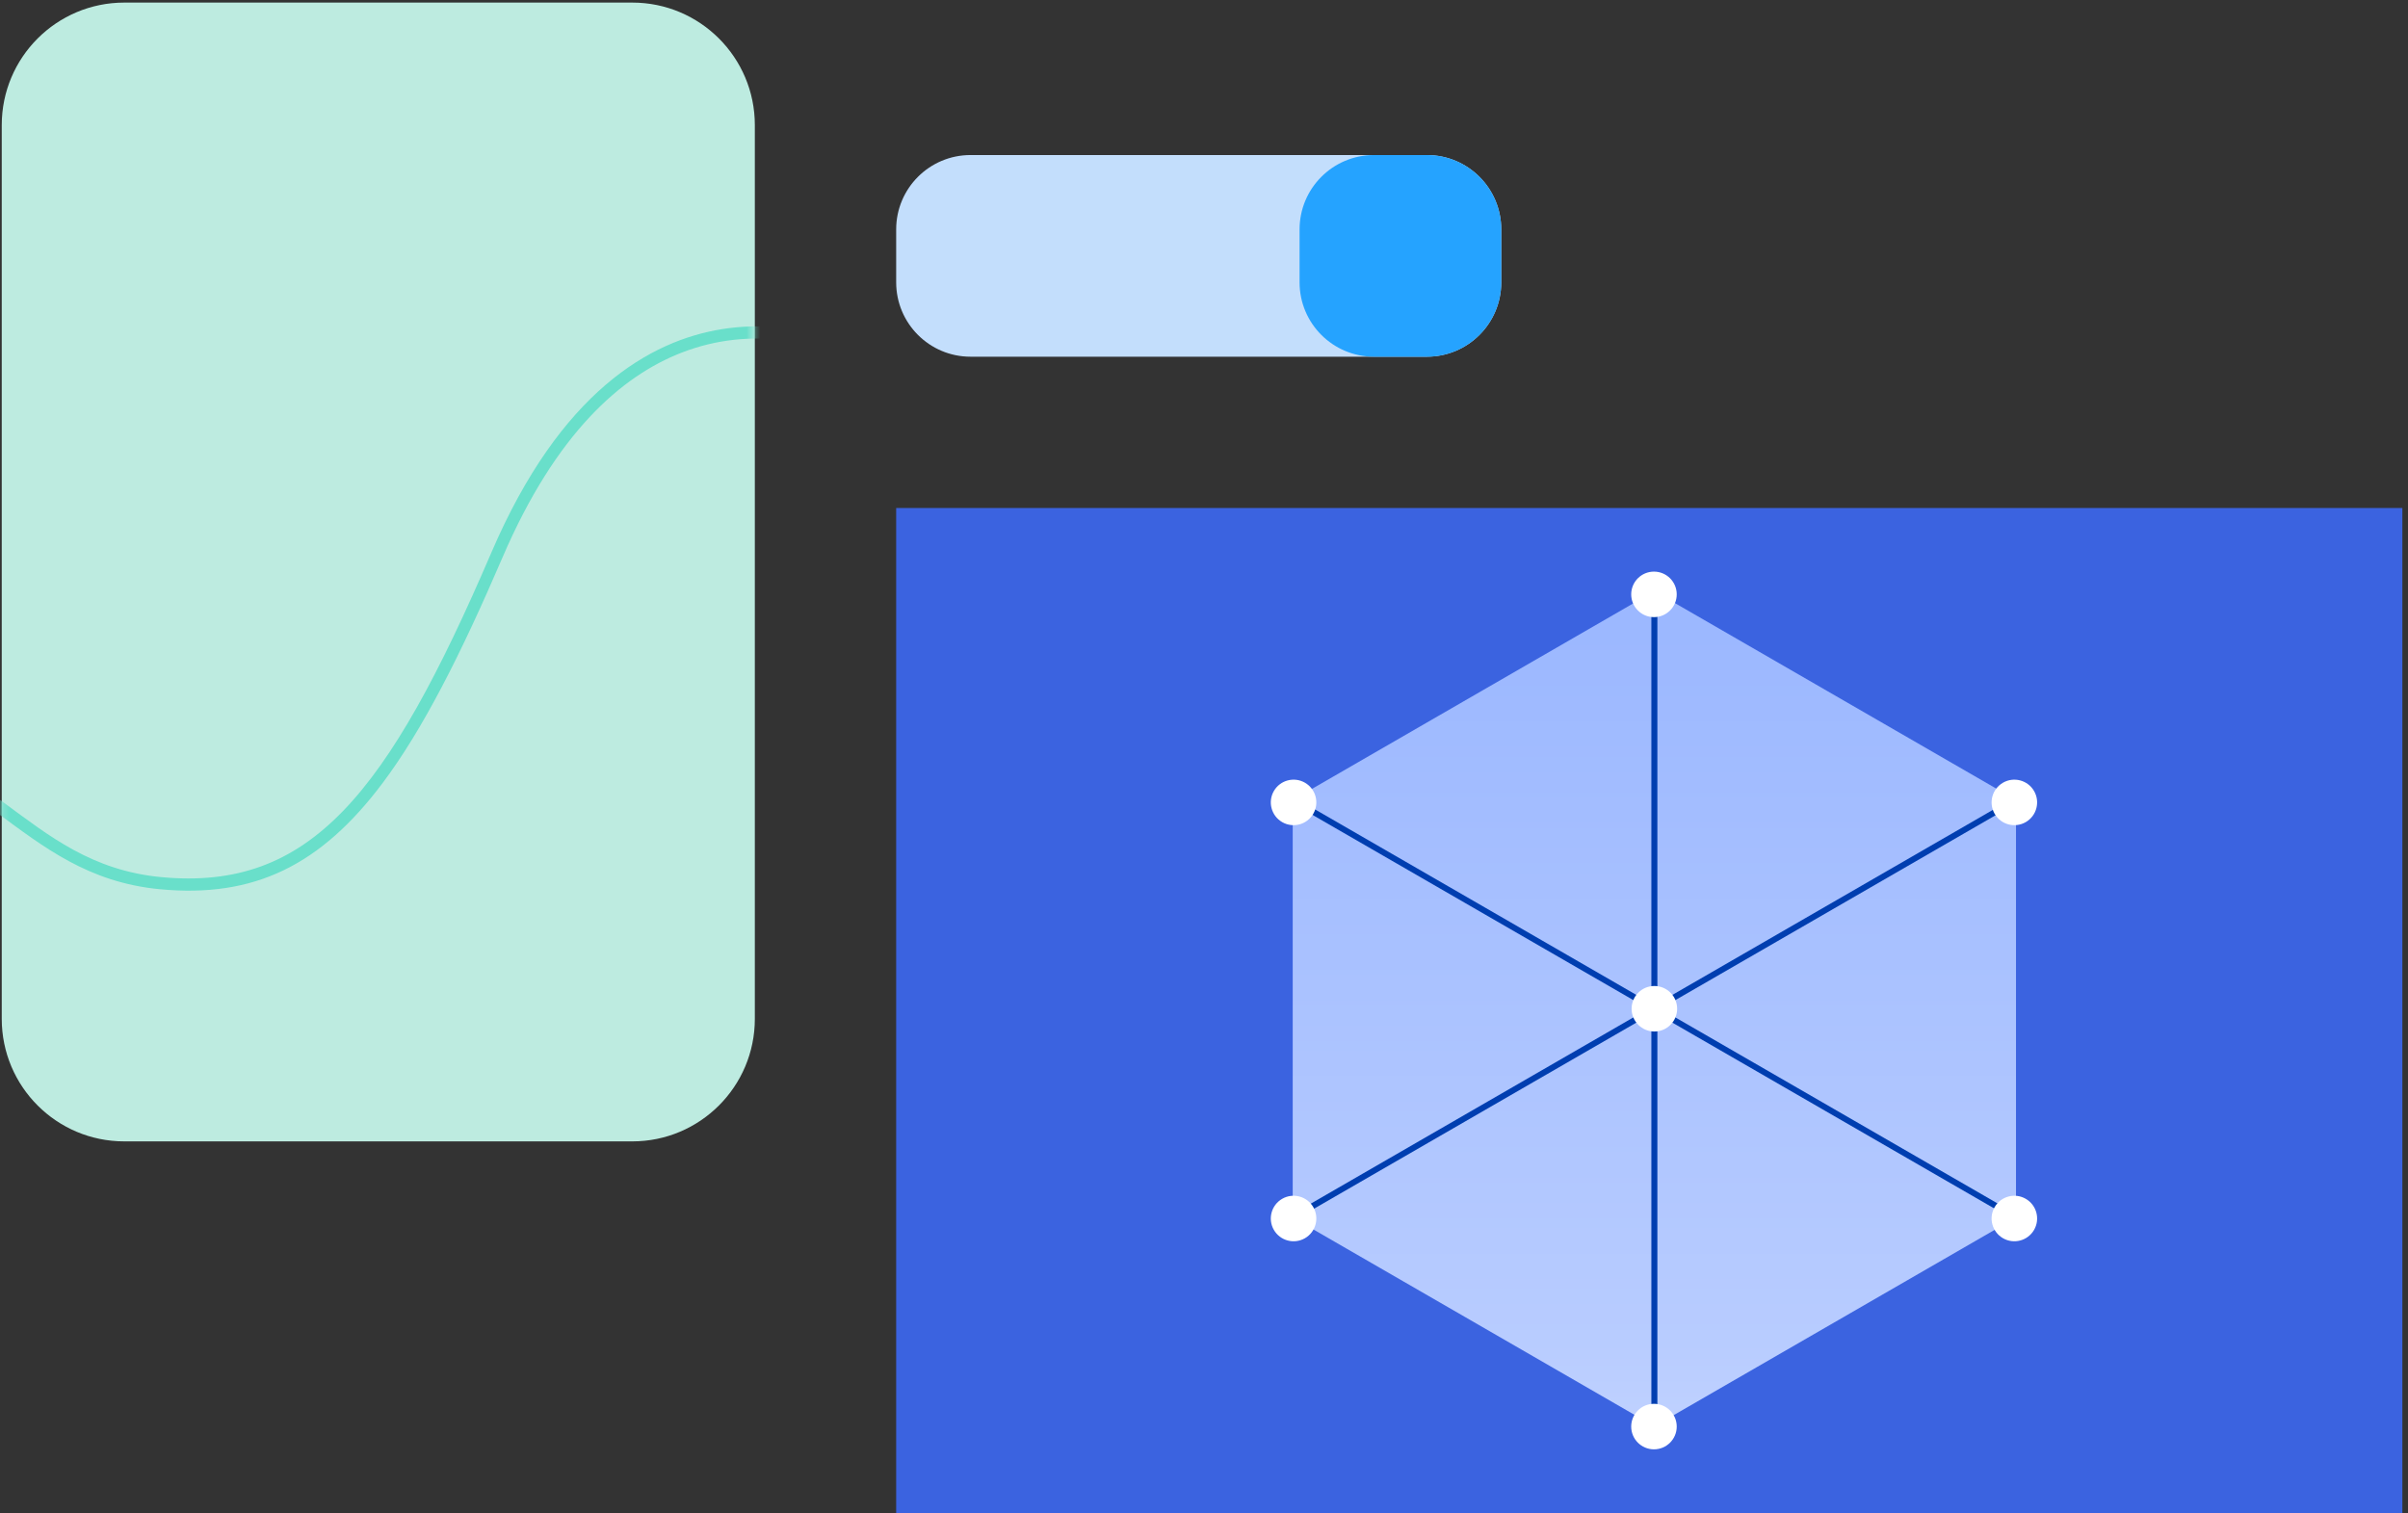 <?xml version="1.0" encoding="UTF-8"?>
<svg xmlns="http://www.w3.org/2000/svg" width="350" height="220" viewBox="0 0 350 220" fill="none">
  <rect x="0" y="0" width="350" height="220" fill="#333333" stroke="none"/>
  <path d="M349.182 73.848H130.258V219.942H349.182V73.848Z" fill="#3B63E0"></path>
  <path fill-rule="evenodd" clip-rule="evenodd" d="M240.459 207.336L293.024 176.988V116.292L240.459 85.943L187.895 116.292V176.988L240.459 207.336Z" fill="url(#paint0_linear_447_1704)"></path>
  <path d="M240.461 207.336V85.943" stroke="#003EB0" stroke-width="0.873" stroke-miterlimit="1.5" stroke-linecap="square"></path>
  <path d="M187.895 176.989L293.023 116.293" stroke="#003EB0" stroke-width="0.873" stroke-miterlimit="1.5" stroke-linecap="square"></path>
  <path d="M187.895 116.293L293.023 176.989" stroke="#003EB0" stroke-width="0.873" stroke-miterlimit="1.5" stroke-linecap="square"></path>
  <path fill-rule="evenodd" clip-rule="evenodd" d="M237.152 146.638C237.152 148.464 238.635 149.947 240.461 149.947C242.287 149.947 243.769 148.464 243.769 146.638C243.769 144.812 242.287 143.33 240.461 143.33C238.635 143.33 237.152 144.812 237.152 146.638Z" fill="white"></path>
  <path d="M240.402 210.685C242.229 210.685 243.71 209.204 243.71 207.377C243.71 205.55 242.229 204.068 240.402 204.068C238.575 204.068 237.094 205.55 237.094 207.377C237.094 209.204 238.575 210.685 240.402 210.685Z" fill="white"></path>
  <path d="M240.402 89.71C242.229 89.71 243.71 88.229 243.71 86.402C243.71 84.575 242.229 83.094 240.402 83.094C238.575 83.094 237.094 84.575 237.094 86.402C237.094 88.229 238.575 89.71 240.402 89.71Z" fill="white"></path>
  <path fill-rule="evenodd" clip-rule="evenodd" d="M185.154 178.785C186.067 180.366 188.092 180.909 189.673 179.996C191.255 179.083 191.797 177.058 190.884 175.476C189.971 173.895 187.946 173.353 186.365 174.266C184.784 175.178 184.241 177.203 185.154 178.785Z" fill="white"></path>
  <path fill-rule="evenodd" clip-rule="evenodd" d="M289.92 118.298C290.833 119.88 292.858 120.422 294.439 119.509C296.02 118.596 296.563 116.571 295.65 114.99C294.737 113.409 292.712 112.866 291.131 113.779C289.549 114.692 289.007 116.717 289.92 118.298Z" fill="white"></path>
  <path fill-rule="evenodd" clip-rule="evenodd" d="M185.154 114.99C184.241 116.571 184.784 118.596 186.365 119.509C187.946 120.422 189.971 119.88 190.884 118.298C191.797 116.717 191.255 114.692 189.673 113.779C188.092 112.866 186.067 113.409 185.154 114.99Z" fill="white"></path>
  <path fill-rule="evenodd" clip-rule="evenodd" d="M289.92 175.476C289.007 177.058 289.549 179.083 291.131 179.996C292.712 180.909 294.737 180.366 295.65 178.785C296.563 177.203 296.02 175.178 294.439 174.266C292.858 173.353 290.833 173.895 289.92 175.476Z" fill="white"></path>
  <path d="M91.901 0.375H18.067C8.229 0.375 0.254 8.35 0.254 18.189V148.105C0.254 157.943 8.229 165.919 18.068 165.919H91.901C101.739 165.919 109.715 157.943 109.715 148.105V18.189C109.715 8.35 101.739 0.375 91.901 0.375Z" fill="#BDEBE0"></path>
  <mask id="mask0_447_1704" style="mask-type:luminance" maskUnits="userSpaceOnUse" x="0" y="0" width="110" height="139">
    <path d="M91.582 0.418H18.071C8.233 0.418 0.258 8.393 0.258 18.232V120.838C0.258 130.676 8.233 138.652 18.072 138.652H91.582C101.42 138.652 109.396 130.676 109.396 120.838V18.232C109.396 8.393 101.42 0.418 91.582 0.418Z" fill="white"></path>
  </mask>
  <g mask="url(#mask0_447_1704)">
    <path fill-rule="evenodd" clip-rule="evenodd" d="M123.528 50.333V147.202H-70.641C-70.641 147.202 -52.612 107.352 -24.085 107.352C-1.497 107.352 3.31 125.586 23.404 127.501C45.071 129.566 56.299 115.524 71.43 80.298C91.448 33.694 123.528 50.333 123.528 50.333ZM121.76 51.476C118.841 50.265 109.593 47.171 99.056 51.269C90.316 54.668 80.794 62.979 73.054 80.998C66.932 95.249 61.429 106.066 55.642 113.789C46.626 125.823 36.894 130.566 23.237 129.265C12.817 128.272 6.33 123.113 -0.45 118.137C-6.715 113.539 -13.261 109.123 -24.085 109.123C-35.011 109.123 -44.293 115.3 -51.541 122.626C-59.807 130.981 -65.443 140.888 -67.796 145.43H121.76V51.476Z" fill="#69DFCA"></path>
  </g>
  <path d="M207.396 22.537H141.069C135.098 22.537 130.258 27.377 130.258 33.348V41.042C130.258 47.013 135.098 51.853 141.069 51.853H207.396C213.366 51.853 218.207 47.013 218.207 41.042V33.348C218.207 27.377 213.366 22.537 207.396 22.537Z" fill="#C3DEFC"></path>
  <path d="M207.396 22.537H199.702C193.731 22.537 188.891 27.377 188.891 33.348V41.042C188.891 47.013 193.731 51.853 199.702 51.853H207.396C213.367 51.853 218.207 47.013 218.207 41.042V33.348C218.207 27.377 213.367 22.537 207.396 22.537Z" fill="#25A3FF"></path>
  <defs>
    <linearGradient id="paint0_linear_447_1704" x1="308.68" y1="91.976" x2="308.68" y2="311.42" gradientUnits="userSpaceOnUse">
      <stop stop-color="#9CB8FF"></stop>
      <stop offset="0.47" stop-color="#B8CCFF"></stop>
      <stop offset="1" stop-color="white"></stop>
    </linearGradient>
  </defs>
</svg>
